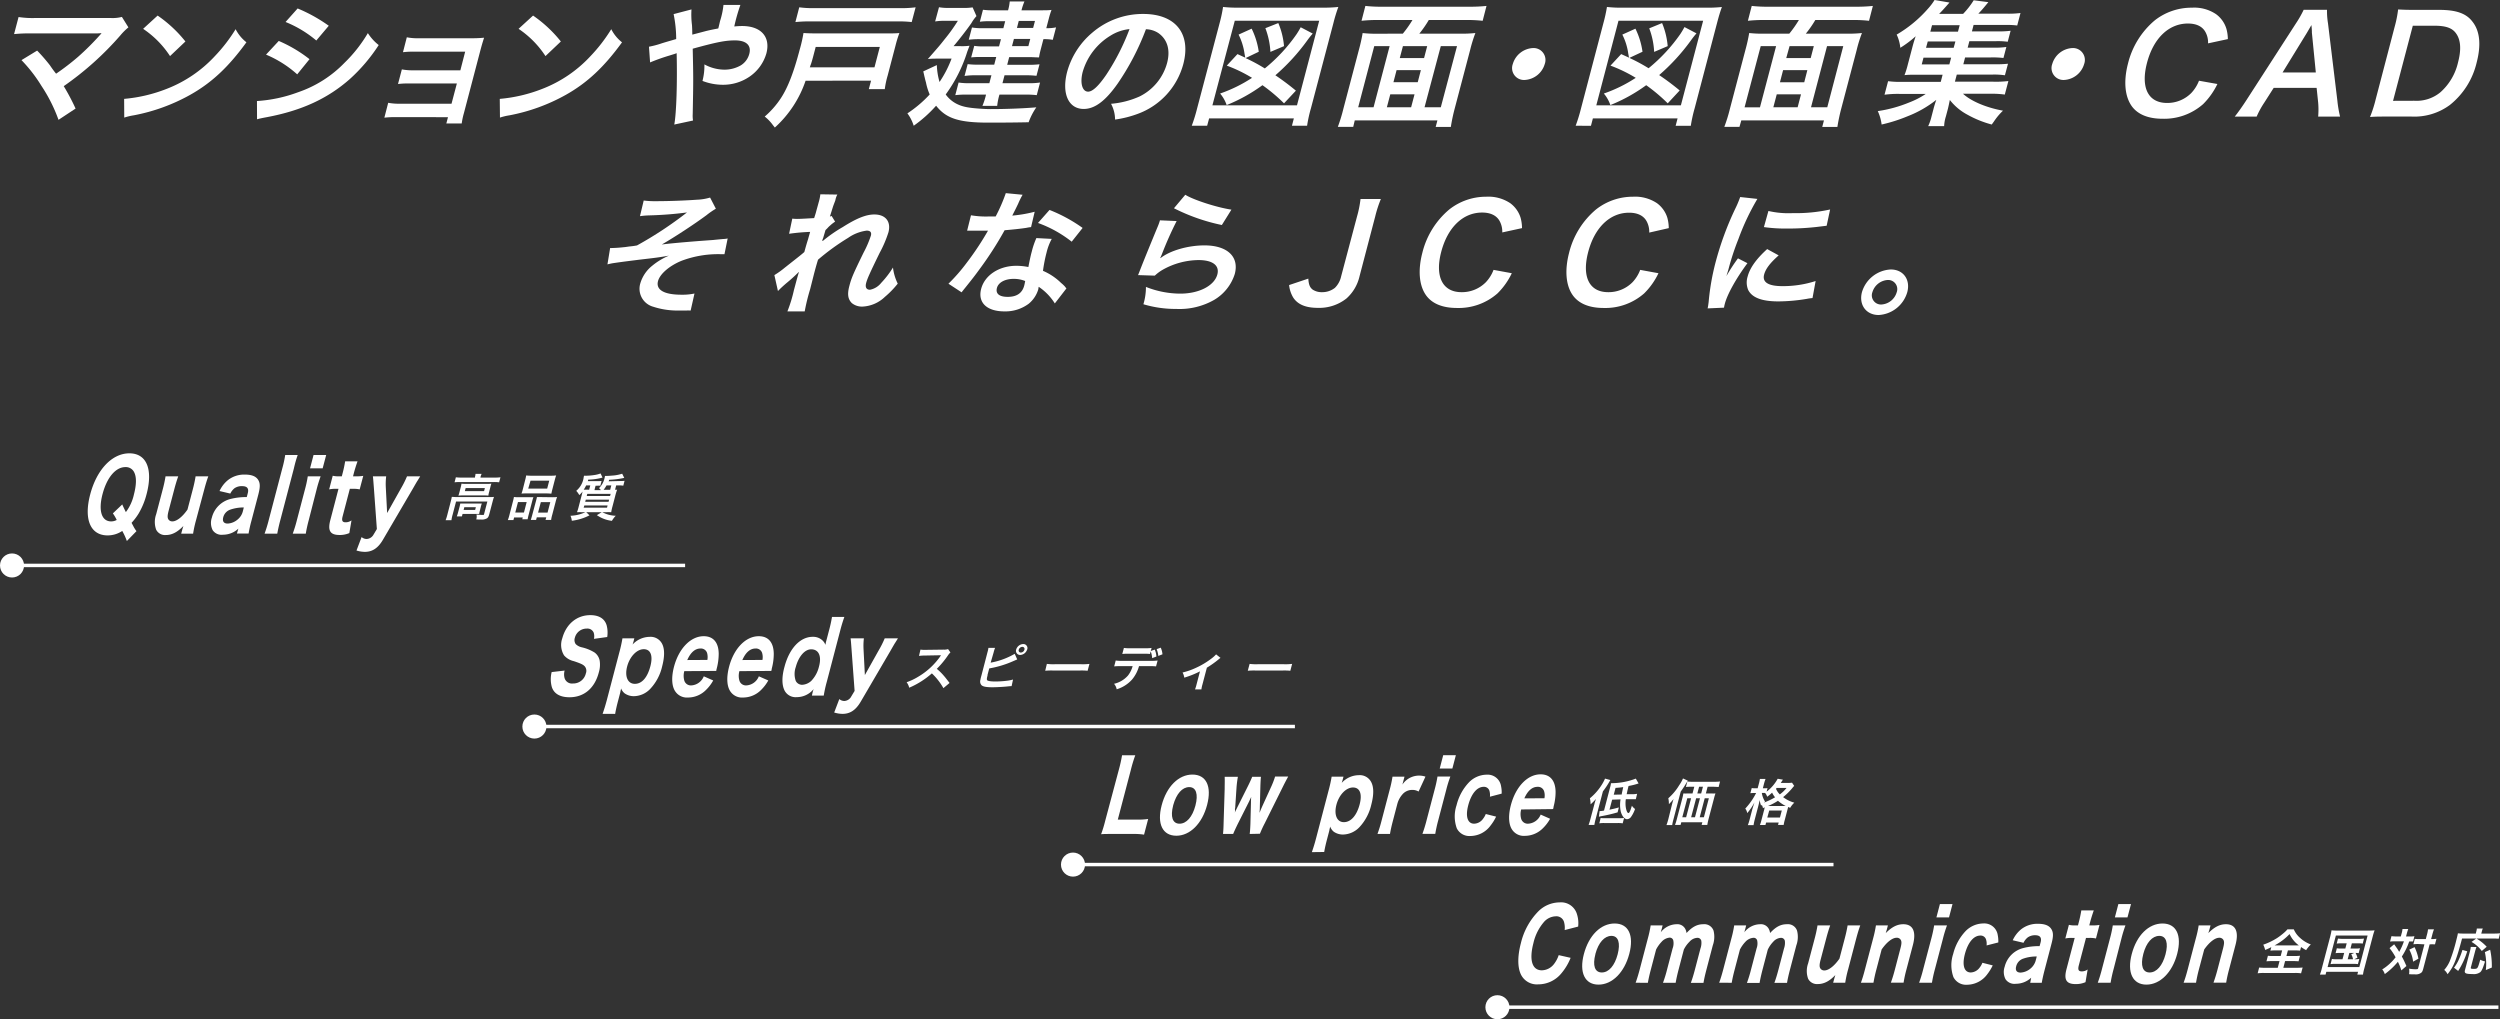 <svg xmlns="http://www.w3.org/2000/svg" viewBox="0 0 650.3 265.13"><rect x="0" y="0" width="650.3" height="265.13" fill="#333333" stroke="none"/><defs><style>.cls-1{fill:#fff;}.cls-2{fill:none;stroke:#fff;stroke-miterlimit:10;stroke-width:0.9px;}</style></defs><g id="レイヤー_2" data-name="レイヤー 2"><g id="_番目のトップ背景画面" data-name="１番目のトップ背景画面"><path class="cls-1" d="M167.44,52.16a22.66,22.66,0,0,0,3.38.17c3.14,0,7.68-.17,10.46-.38a13.78,13.78,0,0,0,3.43-.56l1.5,2.9A20.84,20.84,0,0,0,183.74,56c-3.12,2.3-7.88,5.44-11.59,7.6,1.81-.24,4.38-.48,8.7-.83,2.24-.18,3.87-.28,4.7-.35,1.29-.14,2.21-.21,2.54-.25a5.7,5.7,0,0,0,1.19-.14l-.83,4.09h-1a27,27,0,0,0-10.15,1.71c-3.16,1.29-5.64,3.42-6.14,5.3-.59,2.27,1.59,3.53,6.09,3.53a14.86,14.86,0,0,0,3.4-.31l-1,4.43a12.45,12.45,0,0,0-1.28,0c-.25,0-.8,0-1.79,0h-.45a20.36,20.36,0,0,1-6.24-1,4.85,4.85,0,0,1-3.32-6.11,9.16,9.16,0,0,1,3.08-4.54A17.37,17.37,0,0,1,174,66.5c-1.57.28-2.74.46-4.47.67s-2.95.34-4,.48c-1.45.18-3.39.42-5.82.77a16,16,0,0,0-1.7.35l.7-4.26a3.17,3.17,0,0,0,.55,0c.7,0,2.19-.11,3-.21.19,0,.65-.07,1.38-.18a20.39,20.39,0,0,0,2.06-.28,98.21,98.21,0,0,0,13-8.58,93.25,93.25,0,0,1-9.94.77,21,21,0,0,0-2.29.2Z"/><path class="cls-1" d="M214,62.7a36.25,36.25,0,0,1,5.21-3.63c3.64-2.31,6.09-3.28,8.22-3.28,2.93,0,4.4,1.85,3.67,4.64a30.25,30.25,0,0,1-2.28,5.34c-2.57,5.27-3.23,6.74-3.52,7.85s.06,1.75,1,1.75a4.92,4.92,0,0,0,2.91-1.78,24.17,24.17,0,0,0,3.07-4,12.83,12.83,0,0,0,1.24,4.19,23.74,23.74,0,0,1-3.35,3.45,9,9,0,0,1-5.83,2.52,4.14,4.14,0,0,1-2.76-.91c-1-1-1.22-2.27-.66-4.4s.92-3,3.73-8.76a27.18,27.18,0,0,0,1.89-4.4c.22-.84-.15-1.29-1.1-1.29a10.89,10.89,0,0,0-4.82,1.88,59.38,59.38,0,0,0-7.84,5.69c-.48,1.57-.74,2.55-1,3.53l-1.05,4.15A51.69,51.69,0,0,0,209.32,81h-4.5a36.28,36.28,0,0,0,1.7-5.55c1-3.73,1-3.73,1.3-4.67l-.08,0a40.5,40.5,0,0,1-3.25,2.93c-1,.87-1.64,1.47-2.13,2l-.93-4.15a22.31,22.31,0,0,0,2.79-2c4.13-3.25,4.13-3.25,5-4,.47-1.68.57-2.06,1-3.42.21-.8.26-.87.51-1.82a51.51,51.51,0,0,0-5.47.49l.83-3.94a10.35,10.35,0,0,0,1.41.07c.67,0,2.61-.11,4.28-.21l.42-1.33c.26-1,.57-2.06.78-2.86a11.56,11.56,0,0,0,.41-2l4.42.07a5,5,0,0,0-.48,1.29c0,.17-.2.63-.46,1.32s-.32,1-1,3.11c0,0,.19-.07.46-.14l.9,1.47a8.57,8.57,0,0,0-1.29,1,5.28,5.28,0,0,0-.65.63c-.19.21-.28.28-.56.56l-.61,2.06s-.09.21-.24.63Z"/><path class="cls-1" d="M266,50.66A20.67,20.67,0,0,0,264.84,53c-.39.84-.75,1.54-1.53,3.08a34.49,34.49,0,0,0,5.83-1l-.94,4a8.45,8.45,0,0,0-1.17.18c-1.31.21-3.5.45-5.71.63A91.18,91.18,0,0,1,254.82,70c-1.25,1.71-1.73,2.34-3.69,4.78-.68.84-.68.84-1,1.26l-3.42-2.24a45.89,45.89,0,0,0,4.85-5.58A75,75,0,0,0,257,60l-2.21,0c-.45,0-.66,0-1.38,0l-1.84,0,1-4a23.28,23.28,0,0,0,4.63.31c.42,0,1,0,1.79,0a43.71,43.71,0,0,0,2.64-6.07Zm8.38,28.27a14.32,14.32,0,0,0-4.2-4.33c-.05.31-.08.56-.11.7a7.69,7.69,0,0,1-2.47,3.7,10.16,10.16,0,0,1-6.31,2c-4.61,0-7-2.3-6.07-5.86s4.68-6,9.12-6a15.74,15.74,0,0,1,3.16.32c.31-1.61.6-3,.88-4a20.87,20.87,0,0,1,1.2-3.53l4,.21a14.38,14.38,0,0,0-1.34,3.52,39.08,39.08,0,0,0-.94,4.79A15.23,15.23,0,0,1,276,73.59a9.37,9.37,0,0,1,1,.94,4.61,4.61,0,0,0,.4.49Zm-10.71-6.39c-2.27,0-4,.94-4.36,2.41s.66,2.27,2.82,2.27c2.37,0,3.78-1,4.29-2.93.1-.35.25-1.19.25-1.19A7.73,7.73,0,0,0,263.69,72.54Zm15.1-9.67A30.89,30.89,0,0,0,270,58l3-3.39a39.93,39.93,0,0,1,8.61,4.68Z"/><path class="cls-1" d="M306.07,57.5a91.26,91.26,0,0,0-3.82,8.58c-.2.49-.2.49-.44,1l.05.07c2.53-2,7.22-3.32,11.44-3.32,5.93,0,9.07,2.93,7.9,7.4A12,12,0,0,1,315.84,78,18.15,18.15,0,0,1,306,80.36a29.19,29.19,0,0,1-8.58-1.22,15.36,15.36,0,0,0,.66-4.51A24.43,24.43,0,0,0,307,76.38c4.92,0,8.88-2.06,9.66-5,.61-2.33-1.22-3.73-4.92-3.73a19.37,19.37,0,0,0-9.35,2.55,10.69,10.69,0,0,0-2,1.5l-4.36-.14c.27-.63.31-.77.83-2.1.85-2.16,2.42-6,4.13-10.15a15.85,15.85,0,0,0,.74-2Zm2.25-6.84c2.06,1.32,8.2,3.31,12,3.87l-2.49,4a49.78,49.78,0,0,1-12.46-4.36Z"/><path class="cls-1" d="M359.19,51.77a31.44,31.44,0,0,0-1.46,4.5l-4.1,15.64a11,11,0,0,1-3.39,5.73,11.38,11.38,0,0,1-7.41,2.44c-3.14,0-5.19-.84-6.4-2.62a7.83,7.83,0,0,1-1.11-3.31l5-1.68c.1,1.61.41,2.3,1.13,2.86a4.23,4.23,0,0,0,2.45.67,5.28,5.28,0,0,0,3.33-1.12,6,6,0,0,0,1.63-3L353,56.27a28,28,0,0,0,.9-4.5Z"/><path class="cls-1" d="M393.25,71.07a18.61,18.61,0,0,1-3.71,5.24A15.29,15.29,0,0,1,379,80.11c-3.81,0-6.54-1.15-8.09-3.35-1.78-2.54-2.1-6.49-.93-11a21.37,21.37,0,0,1,7-11.27,15.46,15.46,0,0,1,9.6-3.32,10.22,10.22,0,0,1,6.26,1.68,7.41,7.41,0,0,1,2.7,3.8,10.59,10.59,0,0,1,.37,2.69l-5.14,1.12a5.73,5.73,0,0,0-.71-3c-.81-1.43-2.37-2.17-4.53-2.17-5,0-9,3.88-10.66,10.3S375.28,76,380.17,76a8.75,8.75,0,0,0,6.33-2.59,9.64,9.64,0,0,0,2-3.21Z"/><path class="cls-1" d="M431.4,71.07a18.61,18.61,0,0,1-3.71,5.24,15.29,15.29,0,0,1-10.52,3.8c-3.81,0-6.54-1.15-8.09-3.35-1.78-2.54-2.1-6.49-.93-11a21.37,21.37,0,0,1,7-11.27,15.46,15.46,0,0,1,9.6-3.32,10.22,10.22,0,0,1,6.26,1.68,7.41,7.41,0,0,1,2.7,3.8,10.59,10.59,0,0,1,.37,2.69L429,60.5a5.73,5.73,0,0,0-.71-3c-.81-1.43-2.37-2.17-4.53-2.17-5,0-9,3.88-10.66,10.3S413.43,76,418.32,76a8.75,8.75,0,0,0,6.33-2.59,9.64,9.64,0,0,0,2-3.21Z"/><path class="cls-1" d="M444.19,80.22c.13-.63.15-.84.26-1.64a62.23,62.23,0,0,1,1.83-10.44,79.46,79.46,0,0,1,5-13.65,28.2,28.2,0,0,0,1.38-3.24l4.47.49a62.05,62.05,0,0,0-4.93,10.43,66.54,66.54,0,0,0-2.55,7.72c-.2.77-.31,1-.57,1.92a46.5,46.5,0,0,1,3-4.61l2.46,1.26c-3,4.05-5.23,8.09-5.88,10.57a8.83,8.83,0,0,0-.21,1Zm18.48-13.79c-2.27,2-3.4,3.53-3.79,5-.52,2,1.12,3,4.75,3a27.6,27.6,0,0,0,8.65-1.33l-.81,4.43a14.2,14.2,0,0,0-1.49.21,45.33,45.33,0,0,1-7.4.66c-4.32,0-6.86-1-7.85-3a5.1,5.1,0,0,1-.15-3.42c.59-2.27,2.25-4.61,5.1-7.19ZM460,54.88a23.29,23.29,0,0,0,6.31.56,41.55,41.55,0,0,0,9.74-.95l-.9,4.23-2.56.31a65.24,65.24,0,0,1-7.58.42,40,40,0,0,1-6.18-.38Z"/><path class="cls-1" d="M496.12,76a8.22,8.22,0,0,1-7.45,5.94c-3.25,0-5.2-2.66-4.34-5.94a8.23,8.23,0,0,1,7.45-5.9C495.06,70.06,497,72.72,496.12,76Zm-9.07,0a2.38,2.38,0,0,0,2.33,3.21,4.43,4.43,0,0,0,4-3.21,2.37,2.37,0,0,0-2.34-3.17A4.44,4.44,0,0,0,487.05,76Z"/><path class="cls-1" d="M9.66,13.16A45.37,45.37,0,0,1,13,17a26.86,26.86,0,0,0,1.59,2.17,63.54,63.54,0,0,0,5.73-4.4A67.61,67.61,0,0,0,26,9.11l.29-.31a.7.7,0,0,1,.12-.18,15.3,15.3,0,0,1-1.63.07H8.18a40,40,0,0,0-4.52.18L4.83,4.43a24.07,24.07,0,0,0,4.47.25l19.41,0a9.69,9.69,0,0,0,3-.28L33.4,7.12a15.86,15.86,0,0,0-2.07,2.06A79.91,79.91,0,0,1,16.58,22.41a56.52,56.52,0,0,1,3.08,5.83l-4.44,2.93a40.51,40.51,0,0,0-4.42-8.8,38.8,38.8,0,0,0-5.21-6.73Z"/><path class="cls-1" d="M32.29,25.72a39.36,39.36,0,0,0,11-2.58,33.59,33.59,0,0,0,12.61-8.55,41.38,41.38,0,0,0,5.39-7A10.25,10.25,0,0,0,64.1,11c-4.64,6.39-9,10.51-14.65,13.68A48.55,48.55,0,0,1,34.78,30a15.08,15.08,0,0,0-2.46.59ZM41,4.05a33.41,33.41,0,0,1,7.23,6.74l-4,3.8a25,25,0,0,0-7-7.09Z"/><path class="cls-1" d="M66.84,26.28A37.19,37.19,0,0,0,77.52,24a30.49,30.49,0,0,0,12.1-7.67,36.55,36.55,0,0,0,6.07-7.72,12.34,12.34,0,0,0,2.82,3.11A44.27,44.27,0,0,1,91,20.56c-5.77,5.09-12.52,8.2-21.55,9.91-1.33.25-1.84.35-2.59.56Zm5.67-15.63a35.59,35.59,0,0,1,8,4.74l-3.2,3.95a28.75,28.75,0,0,0-8.11-5.13ZM77.42,2.2a40.6,40.6,0,0,1,8.1,4.5l-3.24,3.84a29.54,29.54,0,0,0-8-4.82Z"/><path class="cls-1" d="M103.16,30.47a23.65,23.65,0,0,0-3.18.14l1-3.87a15.19,15.19,0,0,0,3.07.24h13.4l1.39-5.27H106.71a23.75,23.75,0,0,0-3.18.14l1-3.8a15.1,15.1,0,0,0,3.08.24h12.14L121,13.44H108a22.67,22.67,0,0,0-3.18.14l1-3.88a14.46,14.46,0,0,0,3.07.25h13.75a32.81,32.81,0,0,0,3.28-.14c-.4,1.25-.66,2.13-1.06,3.66l-4.2,16a19.07,19.07,0,0,0-.56,2.65h-4l.43-1.64Z"/><path class="cls-1" d="M130,25.72a39.36,39.36,0,0,0,11-2.58,33.59,33.59,0,0,0,12.61-8.55,41.38,41.38,0,0,0,5.39-7,10.25,10.25,0,0,0,2.8,3.42c-4.64,6.39-9,10.51-14.65,13.68A48.55,48.55,0,0,1,132.51,30a14.82,14.82,0,0,0-2.46.59Zm8.66-21.67a33.64,33.64,0,0,1,7.23,6.74l-4,3.8a24.9,24.9,0,0,0-7-7.09Z"/><path class="cls-1" d="M183.7,8.06c1-.24,1.67-.38,3.14-.66.18-.7.18-.7.46-1.92a20.64,20.64,0,0,0,.89-4.19h4.4A45.49,45.49,0,0,0,191,6.88c.86-.07,1.36-.11,2.05-.11,4.92,0,7.43,2.83,6.3,7.12A11,11,0,0,1,194.88,20a12.19,12.19,0,0,1-7,2.05,14.77,14.77,0,0,1-5.15-1,15.67,15.67,0,0,0,.5-4.3,11,11,0,0,0,5.22,1.37A8.47,8.47,0,0,0,192.7,17a5,5,0,0,0,2.21-3c.58-2.2-.79-3.49-3.72-3.49-2.48,0-4.69.42-11,2.16.17,7.57.17,8.24,0,17a7.76,7.76,0,0,0,.08,1.68l-4.88,1.05c.56-2.8.81-11.07.62-18.57-.51.21-.58.21-1.91.63a48.86,48.86,0,0,0-5,1.78l-.29-4.09a23.21,23.21,0,0,0,3.41-.91c1.56-.48,1.86-.55,3.67-1.08a32.16,32.16,0,0,0-.67-6.49l4.65-1.22A21.23,21.23,0,0,0,180,6.53c.05.87.07,1.32.08,2.48Z"/><path class="cls-1" d="M209.55,21a28.91,28.91,0,0,1-8,12.18c-.23-.31-.42-.52-.52-.66a11,11,0,0,0-2.11-2.2,22.73,22.73,0,0,0,4.29-4.92c1.76-2.73,3.28-6.64,4.83-12.57A36.37,36.37,0,0,0,209,8.59c1.1.07,2,.1,3.64.1h18.07c1.47,0,2.24,0,3.24-.1a29.08,29.08,0,0,0-1,3.24l-2.05,7.82a22.65,22.65,0,0,0-.75,3.53H226l.58-2.2Zm27.6-15.26a30.09,30.09,0,0,0-4-.17H211a34.5,34.5,0,0,0-4.1.17l1-3.84a24.92,24.92,0,0,0,4,.21h22.16a26.71,26.71,0,0,0,4.11-.21Zm-9.68,11.77,1.39-5.31H212.18l-.67,2.55c-.14.52-.27,1-.42,1.47a6.77,6.77,0,0,1-.28.8,3.13,3.13,0,0,1-.16.49Z"/><path class="cls-1" d="M249.65,12a15,15,0,0,0,2.54-.1c-.24.63-.34.91-.58,1.53A37.9,37.9,0,0,1,246,24.57a7.9,7.9,0,0,0,3.07,2.55c1.39.66,2.86.94,5.87,1.15.89.07,2.1.11,2.63.11,4.25,0,8.63-.18,12-.46a16.81,16.81,0,0,0-2,3.88c-3.3.07-6.66.1-10.46.1-7.68,0-11-1.08-13.61-4.4a34,34,0,0,1-5.83,5.21,10.56,10.56,0,0,0-1.64-3.22,30.76,30.76,0,0,0,5.8-4.92,15.37,15.37,0,0,1-.92-2.89c0-.14-.2-.7-.39-1.58-.09-.31-.19-.87-.36-1.53l3.53-1.64a18,18,0,0,0,.7,4.4,28.89,28.89,0,0,0,3.13-6.08h-3.32c-1,0-2,0-2.85.11,3.09-3.53,3.09-3.53,4.35-5.13a44.49,44.49,0,0,0,3.46-4.82h-3.49a14.6,14.6,0,0,0-2.42.17l1-3.7a12.55,12.55,0,0,0,2.43.18h3.7A15,15,0,0,0,253,1.92L254,4.19A9.75,9.75,0,0,0,252.69,6c-1.13,1.64-3.49,4.68-4.65,6Zm11.82-6.49h-4.08a19.14,19.14,0,0,0-2.51.14l.81-3.11a18,18,0,0,0,2.65.14h3.88a12.09,12.09,0,0,0,.43-2.3h3.83a15.07,15.07,0,0,0-.77,2.3h5.13c1.08,0,1.89,0,2.68-.1a20.79,20.79,0,0,0-.69,2.2l-.67,2.55a11.11,11.11,0,0,0,2.54-.21l-.85,3.24a11.89,11.89,0,0,0-2.44-.17l-.69,2.65a19.34,19.34,0,0,0-.45,2.09c-.9,0-1.52-.07-2.42-.07h-5.34l-.52,2h5.41a24.29,24.29,0,0,0,3-.14l-.79,3a23.46,23.46,0,0,0-2.93-.14h-5.38l-.54,2.06h6.63a19.21,19.21,0,0,0,3.15-.17l-.86,3.28a23.6,23.6,0,0,0-3.07-.14h-6.63a16,16,0,0,0-.59,2.93h-3.84a18.84,18.84,0,0,0,.94-2.93h-5a22.27,22.27,0,0,0-3,.14l.86-3.28a17.4,17.4,0,0,0,3,.17h5l.54-2.06h-4.15a18.17,18.17,0,0,0-2.84.18l.81-3.08a20.37,20.37,0,0,0,2.75.14h4.16l.52-2h-4.26a22.07,22.07,0,0,0-2.26.11l.8-3a13.71,13.71,0,0,0,2.4.14h4.05l.5-1.88h-5.38a22,22,0,0,0-3,.14l.84-3.18a15.57,15.57,0,0,0,3.09.18H261ZM263.24,12h4.26l.49-1.88h-4.25Zm5.5-4.74.48-1.82H265l-.47,1.82Z"/><path class="cls-1" d="M290.7,21.78c-3.17,4.5-5.94,6.56-8.8,6.56-4,0-5.78-4.05-4.31-9.67A20.32,20.32,0,0,1,284.1,8.52a20.17,20.17,0,0,1,13.29-4.89c8.37,0,12.48,5.1,10.42,13a19,19,0,0,1-11.9,13,27.61,27.61,0,0,1-5.86,1.47A8.67,8.67,0,0,0,289,27a22.75,22.75,0,0,0,7.45-1.92,13.71,13.71,0,0,0,7.14-8.72c.88-3.36.09-6.08-2.26-7.75a6.11,6.11,0,0,0-3.25-1A65.42,65.42,0,0,1,290.7,21.78Zm-1.85-12.5a16.32,16.32,0,0,0-7.22,9.43c-.75,2.86-.12,5.13,1.41,5.13,1.15,0,2.73-1.47,4.77-4.47a59.07,59.07,0,0,0,6-11.8A11.41,11.41,0,0,0,288.85,9.28Z"/><path class="cls-1" d="M310,32.71a42,42,0,0,0,1.4-4.54L317.25,6a37.13,37.13,0,0,0,.89-4.19,33.06,33.06,0,0,0,4.08.18H344a34.78,34.78,0,0,0,4.13-.18A40.31,40.31,0,0,0,346.85,6L341,28.17a35.42,35.42,0,0,0-1,4.54h-3.94l.5-1.92H314.52L314,32.71Zm5.37-5.31h22l5.78-22H321.19ZM323.92,15l-.2-1.08A15.92,15.92,0,0,0,322.18,9l3.4-1.54a20,20,0,0,1,1.85,6L324,15.11a45.39,45.39,0,0,1,5,2.69,42.94,42.94,0,0,0,8.28-8.93c.47-.74.53-.81,1.06-1.78l3.13,1.64A22.28,22.28,0,0,0,340,10.58a52.92,52.92,0,0,1-8.25,9,66.22,66.22,0,0,1,5.34,4L334,26.88a44.2,44.2,0,0,0-5.61-4.72,42.66,42.66,0,0,1-9.31,5.17,9.44,9.44,0,0,0-1.7-3,37.54,37.54,0,0,0,8.3-4.08,37.46,37.46,0,0,0-6.57-3.18l2.78-3Zm6.54-1.5a20.3,20.3,0,0,0-1.31-6.17L332.51,6A19.42,19.42,0,0,1,334,12Z"/><path class="cls-1" d="M364.9,8.76a29,29,0,0,0,2.51-3.56h-8.9a39.07,39.07,0,0,0-4.35.21l1-3.87a36.13,36.13,0,0,0,4.2.21h23a40.38,40.38,0,0,0,4.31-.21l-1,3.87a36.19,36.19,0,0,0-4.21-.21h-9.8a28.55,28.55,0,0,1-2.47,3.56h10.43a34.48,34.48,0,0,0,4.16-.17,37.13,37.13,0,0,0-1.39,4.5l-4,15.18a45.45,45.45,0,0,0-1,4.75h-3.94l.45-1.71h-21.5L352,33H348a42.32,42.32,0,0,0,1.45-4.75l4-15.19a44.34,44.34,0,0,0,1-4.46,31.93,31.93,0,0,0,4.07.17ZM361.47,12h-4l-4.18,15.91h4Zm5.59,15.91.89-3.38h-6.31l-.89,3.38Zm2.54-9.67h-6.32l-.82,3.15h6.32Zm-5.49-3.14h6.32l.81-3.1h-6.31Zm6.44,12.81h4.23L379,12h-4.22Z"/><path class="cls-1" d="M401.82,16.65a5.75,5.75,0,0,1-5.24,4.15,3.09,3.09,0,0,1-3.07-4.15,5.76,5.76,0,0,1,5.25-4.15A3.09,3.09,0,0,1,401.82,16.65Z"/><path class="cls-1" d="M409.86,32.71a42,42,0,0,0,1.4-4.54L417.08,6A39.48,39.48,0,0,0,418,1.81,33,33,0,0,0,422,2h21.78a34.49,34.49,0,0,0,4.12-.18c-.5,1.4-.8,2.41-1.27,4.19l-5.82,22.17a37.28,37.28,0,0,0-1,4.54h-3.94l.5-1.92H414.34l-.5,1.92Zm5.37-5.31h22l5.79-22H421ZM423.74,15l-.2-1.08A15.65,15.65,0,0,0,422,9l3.41-1.54a20,20,0,0,1,1.84,6l-3.42,1.6a46.45,46.45,0,0,1,5,2.69,43.49,43.49,0,0,0,8.28-8.93c.47-.74.52-.81,1.06-1.78l3.12,1.64a22.28,22.28,0,0,0-1.46,1.85,52.51,52.51,0,0,1-8.25,9,66.22,66.22,0,0,1,5.34,4l-3.11,3.35a44.85,44.85,0,0,0-5.6-4.72,42.75,42.75,0,0,1-9.32,5.17,9.44,9.44,0,0,0-1.7-3,37.54,37.54,0,0,0,8.3-4.08,37.46,37.46,0,0,0-6.57-3.18l2.78-3Zm6.54-1.5A20,20,0,0,0,429,7.37L432.34,6a20,20,0,0,1,1.46,6Z"/><path class="cls-1" d="M465.43,8.76a30,30,0,0,0,2.5-3.56H459a38.75,38.75,0,0,0-4.34.21l1-3.87a36.13,36.13,0,0,0,4.2.21h23a40.38,40.38,0,0,0,4.31-.21l-1,3.87A36.19,36.19,0,0,0,482,5.2h-9.8a28.55,28.55,0,0,1-2.47,3.56h10.43a34.76,34.76,0,0,0,4.17-.17,35.42,35.42,0,0,0-1.39,4.5l-4,15.18a48.2,48.2,0,0,0-1,4.75H474l.45-1.71h-21.5L452.47,33h-3.94A40.32,40.32,0,0,0,450,28.24l4-15.19a44.34,44.34,0,0,0,1-4.46,32,32,0,0,0,4.07.17ZM462,12h-4L453.8,27.92h4Zm5.6,15.91.88-3.38h-6.31l-.89,3.38Zm2.53-9.67h-6.31L463,21.4h6.32Zm-5.49-3.14H471l.81-3.1h-6.31Zm6.44,12.81h4.23L479.47,12h-4.22Z"/><path class="cls-1" d="M510.7,16.72h8.2a29.93,29.93,0,0,0,3.42-.14l-.8,3a19.92,19.92,0,0,0-3.3-.18H509l-.49,1.85h9.91a27.53,27.53,0,0,0,4-.17l-.93,3.52a24.55,24.55,0,0,0-3.92-.21h-6.95c2.18,2,6.17,3.63,10.4,4.4a15.74,15.74,0,0,0-1.83,2.06c-.05.07-.28.38-.61.87-.11.14-.28.39-.49.67a26.93,26.93,0,0,1-6.31-2.55A14.32,14.32,0,0,1,507.19,26c-.2,1-.4,1.92-.5,2.3l-.53,2a9.52,9.52,0,0,0-.45,2.51h-4.15a12.59,12.59,0,0,0,.86-2.48l.54-2.06c.21-.8.42-1.46.71-2.3a28.51,28.51,0,0,1-7.44,4.26,40.63,40.63,0,0,1-6.78,2.16,12.15,12.15,0,0,0-1-3.49,34.3,34.3,0,0,0,8.13-2.23,21.38,21.38,0,0,0,4.35-2.24h-6.73a26.45,26.45,0,0,0-4,.21l.93-3.52a24.7,24.7,0,0,0,3.89.17h9.81l.48-1.85h-6.91c-1.36,0-2.13,0-3,.11a23.17,23.17,0,0,0,.87-2.8l1.14-4.32c.29-1.12.57-2.06.9-3a27.82,27.82,0,0,1-4,3A10.47,10.47,0,0,0,493.36,9a32.71,32.71,0,0,0,8.15-6.74A15.5,15.5,0,0,0,503.22,0l3.88.66c-1.89,2.13-1.89,2.13-2.69,2.94h6.24A20.55,20.55,0,0,0,513.4.07l3.81.49c-1.28,1.57-1.79,2.16-2.61,3h7.5a23.28,23.28,0,0,0,3.47-.18l-.85,3.25a20.29,20.29,0,0,0-2.86-.14h-8.49l-.43,1.67h6.7A21.67,21.67,0,0,0,523,8l-.75,2.86a19.61,19.61,0,0,0-3.28-.14h-6.7l-.44,1.68h6.7a21.45,21.45,0,0,0,3.36-.18l-.75,2.86a24.62,24.62,0,0,0-3.28-.14h-6.7ZM500.34,15l-.46,1.75h7.19l.46-1.75Zm8.3-4.22h-7.19L501,12.43h7.19Zm1.11-4.22h-7.19l-.44,1.67h7.19Z"/><path class="cls-1" d="M542.13,16.65a5.75,5.75,0,0,1-5.24,4.15,3.09,3.09,0,0,1-3.06-4.15,5.75,5.75,0,0,1,5.24-4.15A3.09,3.09,0,0,1,542.13,16.65Z"/><path class="cls-1" d="M576.79,21.85a18.92,18.92,0,0,1-3.72,5.24,15.29,15.29,0,0,1-10.52,3.8c-3.81,0-6.54-1.15-8.09-3.35-1.77-2.55-2.1-6.49-.93-11a21.29,21.29,0,0,1,7-11.27A15.48,15.48,0,0,1,570.17,2a10.15,10.15,0,0,1,6.26,1.68,7.33,7.33,0,0,1,2.7,3.8,10.36,10.36,0,0,1,.38,2.69l-5.15,1.11a5.6,5.6,0,0,0-.71-3c-.81-1.43-2.36-2.16-4.53-2.16-5,0-9,3.87-10.66,10.3s.35,10.36,5.24,10.36A8.74,8.74,0,0,0,570,24.19,9.74,9.74,0,0,0,572,21Z"/><path class="cls-1" d="M603,30.33a21.21,21.21,0,0,0,0-3.66l-.4-3.81H591.43L589,26.67a23.23,23.23,0,0,0-2,3.66H581.3c.77-.94,1.88-2.51,2.93-4.12l13-20.14a27.18,27.18,0,0,0,2-3.52h6.07a19.78,19.78,0,0,0,.26,3.52L608,26.21a30,30,0,0,0,.7,4.12ZM601.37,8.52c0-.39,0-.81-.12-2l-1.17,2-6.34,10.33h8.65Z"/><path class="cls-1" d="M622.89,7a30.52,30.52,0,0,0,.91-4.54c1.38.07,2.21.11,4.41.11h6.31c4.37,0,7,.91,8.62,3.07,1.92,2.41,2.29,6,1.1,10.58a19.93,19.93,0,0,1-7,11.1,15.51,15.51,0,0,1-9.94,3h-6.36c-2.12,0-3,0-4.45.11a32.33,32.33,0,0,0,1.48-4.61ZM628,26.21A9.72,9.72,0,0,0,634.8,24a14.79,14.79,0,0,0,4.58-7.75c.87-3.31.72-5.79-.45-7.47-1-1.5-2.7-2.09-5.73-2.09h-5.58l-5.14,19.54Z"/><path class="cls-1" d="M117.26,130.42a11.93,11.93,0,0,0,.26-1.17c.4,0,.77.05,1.33.05h8.37c.62,0,.94,0,1.28-.05-.14.4-.23.69-.35,1.16l-.87,3.3c-.17.64-.3.89-.6,1.11a2.66,2.66,0,0,1-1.63.31,7.45,7.45,0,0,1-.75,0h-.41a2.76,2.76,0,0,0,.06-1.29c.69.07,1.23.11,1.6.11s.32-.06.38-.27l.84-3.22h-8.14l-.9,3.44a9.37,9.37,0,0,0-.3,1.42h-1.52a11.14,11.14,0,0,0,.45-1.42Zm6.29-6.35a4.17,4.17,0,0,0,.14-.81h1.59a5.89,5.89,0,0,0-.29.8l0,.17h3.81a10.81,10.81,0,0,0,1.38-.08l-.35,1.31a8.32,8.32,0,0,0-1.32-.07h-8.92a9,9,0,0,0-1.35.07l.34-1.31a10.42,10.42,0,0,0,1.39.08h3.58Zm1.28,8.74a7.14,7.14,0,0,0-.19.87c-.24,0-.72,0-1.06,0h-3.26l-.17.65h-1.33a7.77,7.77,0,0,0,.32-1l.4-1.5a6.94,6.94,0,0,0,.18-.85c.29,0,.56,0,1,0h3.54c.49,0,.68,0,1.07,0a7.73,7.73,0,0,0-.25.82Zm-5-6c.11-.41.15-.64.21-1a10.1,10.1,0,0,0,1.24.06h5.37a9.64,9.64,0,0,0,1.17-.06c-.12.34-.18.54-.29,1l-.29,1.11a8.37,8.37,0,0,0-.21,1,9.7,9.7,0,0,0-1.21-.05h-5.35a11.33,11.33,0,0,0-1.23.05c.1-.27.18-.52.3-1Zm.77,5.83h3l.18-.71h-3Zm.32-4.89h5l.2-.79h-5Z"/><path class="cls-1" d="M133.4,130.52c.12-.46.22-.86.28-1.24a10.68,10.68,0,0,0,1.24.06h2.83c.37,0,.66,0,1,0a9.24,9.24,0,0,0-.34,1.12l-.9,3.45a10.25,10.25,0,0,0-.26,1.17h-1.39l.12-.47h-2.25l-.18.67H132.1a11.5,11.5,0,0,0,.43-1.39Zm.63,2.8h2.26l.71-2.73h-2.26Zm2.59-8.5a10.69,10.69,0,0,0,.25-1.15,10.21,10.21,0,0,0,1.44.07h4.87a10.47,10.47,0,0,0,1.49-.07c-.12.33-.22.65-.35,1.14l-.62,2.39c-.14.53-.21.86-.27,1.2-.39,0-.64-.05-1.33-.05H137c-.67,0-.95,0-1.35.05a12.14,12.14,0,0,0,.36-1.18Zm.78,2.28h4.93l.54-2.07H138Zm6.34,2.24a9.09,9.09,0,0,0,1.17-.06,11.87,11.87,0,0,0-.38,1.24l-.87,3.34a9.1,9.1,0,0,0-.3,1.38h-1.45l.18-.67h-2.46l-.18.67h-1.38c.12-.36.2-.62.34-1.15l1-3.73c.16-.59.21-.79.26-1.06.29,0,.55,0,.94,0Zm-3.78,4h2.47l.71-2.73h-2.46Z"/><path class="cls-1" d="M161.46,125.12a7.56,7.56,0,0,0,1-.05l-.33,1.27a4.75,4.75,0,0,0-1-.07h-.85l-.29,1.11a4.26,4.26,0,0,0,.54,0,15.85,15.85,0,0,0-.53,1.75l-.69,2.64a11.76,11.76,0,0,0-.32,1.47,12.31,12.31,0,0,0-1.37,0h-.93a7.81,7.81,0,0,0,3.48.92,6.78,6.78,0,0,0-1,1.32,8.43,8.43,0,0,1-3.91-1.48l1.25-.76H152.5l.84.81a13.54,13.54,0,0,1-4.6,1.41,4.07,4.07,0,0,0-.35-1.3,9.88,9.88,0,0,0,3.86-.92h-.75a13.59,13.59,0,0,0-1.41,0,14.33,14.33,0,0,0,.46-1.52l.68-2.6c.17-.62.21-.8.31-1.26a5.93,5.93,0,0,1-.86.92,4.76,4.76,0,0,0-.79-1.1,5.57,5.57,0,0,0,1.91-3.33c0-.12.09-.46.11-.6h.47a16.53,16.53,0,0,0,2.45-.22,7.06,7.06,0,0,0,1.39-.38l.51,1.08a14.92,14.92,0,0,1-3.71.53,3.33,3.33,0,0,1-.11.39h2.57a6.15,6.15,0,0,0,1-.05l-.32,1.25a6.23,6.23,0,0,0-.91,0h-.33l-.26,1c0,.06,0,.08,0,.15h1.64a2.74,2.74,0,0,0-.48-.53,5.26,5.26,0,0,0,1.46-2.71,2.46,2.46,0,0,0,.08-.46l.4,0c.42,0,1.64-.09,2.16-.15a10.93,10.93,0,0,0,1.92-.43l.54,1.09a22,22,0,0,1-3.92.49c-.06.19-.09.3-.13.4Zm-9.64,6.93h6.08l.14-.56H152Zm1.46-4.65,0-.13.26-1h-1.08a5.69,5.69,0,0,1-.63,1.1c.42,0,.64,0,1.11,0Zm-1.06,3.12h6.08l.14-.54h-6.07Zm.4-1.5h6.07l.15-.55h-6.08Zm5.14-2.75a6.16,6.16,0,0,1-.75,1.13h1.71l.29-1.13Z"/><path class="cls-1" d="M592,247.22a13.19,13.19,0,0,0-1.43.06l.24-.91a14.32,14.32,0,0,1-1.6.73,6.53,6.53,0,0,0-.49-1.37,17.16,17.16,0,0,0,3.57-1.71,16.07,16.07,0,0,0,1.78-1.35,8.12,8.12,0,0,0,.94-.93h1.65a6.27,6.27,0,0,0,1.7,2.28,8.31,8.31,0,0,0,2.73,1.65,9,9,0,0,0-1.22,1.48,11.41,11.41,0,0,1-1.32-.81l-.25.94a12,12,0,0,0-1.35-.06h-1.82l-.39,1.46h2.1a12.16,12.16,0,0,0,1.44-.07l-.38,1.45a12.41,12.41,0,0,0-1.41-.06h-2.09l-.46,1.74h3.36a14.8,14.8,0,0,0,1.66-.07l-.4,1.51a10.08,10.08,0,0,0-1.6-.09h-8.07a10.82,10.82,0,0,0-1.63.09l.39-1.51a13.29,13.29,0,0,0,1.64.07h3.2l.46-1.74H591a13.22,13.22,0,0,0-1.45.06l.38-1.45a9.11,9.11,0,0,0,1.42.07h1.9l.38-1.46Zm5.36-1.31h.61a7.77,7.77,0,0,1-2.41-2.94,14.84,14.84,0,0,1-3.89,2.94h5.69Z"/><path class="cls-1" d="M606.15,243.56c.14-.56.24-1,.33-1.56a12.14,12.14,0,0,0,1.51.06h8.15a14.23,14.23,0,0,0,1.54-.06c-.17.47-.31.9-.48,1.55l-2.18,8.3a11.43,11.43,0,0,0-.36,1.66h-1.47l.19-.73h-8.26l-.19.73h-1.48a11.29,11.29,0,0,0,.52-1.68Zm-.7,8h8.26l2.15-8.21h-8.25Zm3.56-6.18a7.58,7.58,0,0,0-1.19.07l.34-1.31a6.84,6.84,0,0,0,1.16.07h4.39a7.5,7.5,0,0,0,1.22-.07l-.34,1.31a7.19,7.19,0,0,0-1.18-.07h-1.65l-.35,1.35h1.33a5.48,5.48,0,0,0,1.13-.07l-.33,1.28a5,5,0,0,0-.81-.06,4.57,4.57,0,0,1,.48,1.25l-.8.39a6.58,6.58,0,0,0,1.29-.08l-.36,1.35a7.92,7.92,0,0,0-1.19-.07h-4.68a8.18,8.18,0,0,0-1.25.07l.36-1.35a5.57,5.57,0,0,0,1.2.08h1.55l.44-1.64h-1.12a6.74,6.74,0,0,0-1.12.06l.33-1.28a5.1,5.1,0,0,0,1.1.07h1.11l.35-1.35Zm1.67,4.14h1.39a4.08,4.08,0,0,0-.47-1.29l.78-.35h-1.27Z"/><path class="cls-1" d="M624.69,242.87a5.37,5.37,0,0,0,.24-1.21h1.5c-.13.35-.24.7-.38,1.21l-.19.73h.92a6.78,6.78,0,0,0,1.26-.08l-.36,1.38c-.31,0-.47,0-1,0a17.24,17.24,0,0,1-1.91,3.91c.54,1,.61,1.18,1.19,2.47l-1.32,1.14a14.16,14.16,0,0,0-.9-2.24,18.79,18.79,0,0,1-3.41,3.2,3.2,3.2,0,0,0-.67-1.21,13,13,0,0,0,3.48-3.16,15.14,15.14,0,0,0-1.57-2.38l1.2-1,.74,1.05c.08.1.23.35.57.92a15.7,15.7,0,0,0,1.23-2.74h-2.39a9,9,0,0,0-1.22.06l.37-1.41a9,9,0,0,0,1.26.08h1.17Zm4.33,2.69a8.62,8.62,0,0,0-1.25.07l.37-1.42a7.83,7.83,0,0,0,1.21.06H631l.26-1a9.31,9.31,0,0,0,.32-1.54h1.55a12.14,12.14,0,0,0-.48,1.54l-.27,1h.15a6.92,6.92,0,0,0,1.24-.08l-.38,1.45-.29,0a8.41,8.41,0,0,0-.89,0H632l-1.64,6.25c-.18.67-.27.89-.53,1.12a2.31,2.31,0,0,1-1.68.44c-.53,0-1,0-1.51-.05a3.94,3.94,0,0,0,0-1.43,13.4,13.4,0,0,0,1.52.15c.7,0,.79,0,.86-.31l1.62-6.17Zm-.94.81a12,12,0,0,1,1,3l-1.38.78a8.67,8.67,0,0,0-1-3.13Z"/><path class="cls-1" d="M640.43,244.13c-1.49,5.62-2.15,7.26-3.77,9.28a3.36,3.36,0,0,0-.87-1.11,8.5,8.5,0,0,0,1.43-2.25,41.71,41.71,0,0,0,1.71-5.47c.24-.93.34-1.37.42-1.81a10.17,10.17,0,0,0,1.33.07H644l.14-.57a3,3,0,0,0,.13-.74h1.57a3.21,3.21,0,0,0-.26.75l-.15.56h3.35a11.64,11.64,0,0,0,1.54-.08l-.37,1.43a12.65,12.65,0,0,0-1.5-.06h-4.28a11.6,11.6,0,0,1,2.67,2.14l-1.28,1.1a8.51,8.51,0,0,0-2.67-2.36l1.23-.88Zm-2.09,7.59a10.56,10.56,0,0,0,1.25-2.12,20.73,20.73,0,0,0,.94-2.5l1.25.35a21,21,0,0,1-2.36,5.11Zm5.84-5.38a10,10,0,0,0-.38,1.21l-1.07,4.06c-.09.35,0,.41.77.41,1,0,1-.06,1.66-2.38a4.62,4.62,0,0,0,1.25.45c-.56,1.77-.85,2.42-1.23,2.78a2.81,2.81,0,0,1-2,.5c-1.8,0-2.2-.19-2-1l1.28-4.86a5.58,5.58,0,0,0,.23-1.2Zm2.43,6a13.68,13.68,0,0,0-.25-4.68l1.38-.61a19.68,19.68,0,0,1,.43,4.63Z"/><path class="cls-1" d="M245.4,179a16.5,16.5,0,0,0-3-3.84,21.85,21.85,0,0,1-5.9,3.73,3.84,3.84,0,0,0-.67-1.43,15.27,15.27,0,0,0,3-1.42,18.37,18.37,0,0,0,5.72-5.26l.23-.34-4.3.08a11,11,0,0,0-1.43.1l.38-1.65a5.72,5.72,0,0,0,1.12.07h.3l4.57-.06a3.19,3.19,0,0,0,1.19-.14l.62.88a3.57,3.57,0,0,0-.6.69,23.65,23.65,0,0,1-2.95,3.57,14,14,0,0,1,1.9,1.88c.25.28.25.28,1.42,1.79Z"/><path class="cls-1" d="M257.69,172.37a19.16,19.16,0,0,0,6.26-2.3l.65,1.46-1,.43a26.27,26.27,0,0,1-6.28,1.91l-.44,1.67a.06.06,0,0,1,0,0l0,.17c-.2.76-.23,1.05-.09,1.23s.86.33,2.12.33a25.55,25.55,0,0,0,3.05-.2,9.89,9.89,0,0,0,1.55-.31l-.37,1.72c-.26,0-.35,0-1.31.1s-2.7.19-3.66.19c-1.62,0-2.47-.16-2.87-.55a1.42,1.42,0,0,1-.29-1.32,10,10,0,0,1,.28-1.19l1.56-6a7.81,7.81,0,0,0,.26-1.19h1.73a9.18,9.18,0,0,0-.38,1.2Zm9.49-3.42a2,2,0,0,1-1.8,1.42,1.07,1.07,0,0,1-1.05-1.42,2,2,0,0,1,1.8-1.42A1.06,1.06,0,0,1,267.18,169ZM265,169a.55.55,0,0,0,.54.74,1,1,0,0,0,.93-.74.55.55,0,0,0-.54-.74A1,1,0,0,0,265,169Z"/><path class="cls-1" d="M272.31,172.69a13.13,13.13,0,0,0,2.07.09h6.89a14.26,14.26,0,0,0,2.12-.09l-.48,1.79a14.79,14.79,0,0,0-2.09-.06H274a15.62,15.62,0,0,0-2.12.06Z"/><path class="cls-1" d="M296.28,173.28a9.15,9.15,0,0,1-1.81,3.48,8.77,8.77,0,0,1-4,2.54,2.9,2.9,0,0,0-.69-1.43,6.84,6.84,0,0,0,3.63-2.15,7,7,0,0,0,1.21-2.44h-3.14a13.83,13.83,0,0,0-1.66.06l.4-1.53a9.48,9.48,0,0,0,1.65.09h7.56a10.4,10.4,0,0,0,1.69-.09l-.41,1.53a12.79,12.79,0,0,0-1.62-.06Zm4.09-4.31a5,5,0,0,1,.43,1.81l-1.1.42a5.52,5.52,0,0,0-.39-1.77l-.18.68a12.22,12.22,0,0,0-1.62-.06h-3.92a13.24,13.24,0,0,0-1.66.06l.42-1.57a9.26,9.26,0,0,0,1.64.08h3.87a10.21,10.21,0,0,0,1.69-.08l-.21.8Zm.93,1.65a6.34,6.34,0,0,0-.43-1.77l1.06-.38a5,5,0,0,1,.45,1.73Z"/><path class="cls-1" d="M317.48,171.13a4.54,4.54,0,0,0-.55.43,25.53,25.53,0,0,1-3,2.12l-1.16,4.4a8.13,8.13,0,0,0-.26,1.24l-1.66,0a9.1,9.1,0,0,0,.38-1.22l.91-3.47a23.37,23.37,0,0,1-4.09,1.64,3.92,3.92,0,0,0-.44-1.34,17.55,17.55,0,0,0,3.36-1.16,20.89,20.89,0,0,0,4.36-2.63,7.53,7.53,0,0,0,1-.93Z"/><path class="cls-1" d="M325.05,172.69a13,13,0,0,0,2.07.09H334a14.18,14.18,0,0,0,2.11-.09l-.47,1.79a14.79,14.79,0,0,0-2.09-.06H326.7a15.9,15.9,0,0,0-2.13.06Z"/><path class="cls-1" d="M414.72,209.23a12,12,0,0,1,.43-1.41,15.61,15.61,0,0,1-1.41,1.41,6.65,6.65,0,0,0-.18-1.58,14.26,14.26,0,0,0,2.94-3.28,11.57,11.57,0,0,0,1-1.84l1.38.37a21.3,21.3,0,0,1-1.93,2.95l-1.9,7.24c-.16.58-.24,1-.33,1.5h-1.5a12.83,12.83,0,0,0,.47-1.51Zm4.63-1.22-.69,2.61c1.19-.26,1.36-.29,2.44-.59l-.33,1.28a38.86,38.86,0,0,1-4.28,1l-.58.13.18-1.46a5.66,5.66,0,0,0,1.15-.14l1.56-5.95a7.09,7.09,0,0,0,.25-1.17h.31a17.74,17.74,0,0,0,6.15-1.19l.72,1.26a18,18,0,0,1-2.61.66c-.23.91-.23.92-.49,2.14l1.45,0a6.46,6.46,0,0,0,1.27-.11l-.34,1.41c-.36,0-.5,0-.9,0h-.37l-1.33,0a7.14,7.14,0,0,0,0,2.17c.15.87.41,1.43.67,1.43a.36.36,0,0,0,.26-.2,4.2,4.2,0,0,0,.42-1l.23-.7a3.28,3.28,0,0,0,.82.84,8,8,0,0,1-1,2,1.37,1.37,0,0,1-1.09.66c-.66,0-1.32-.84-1.63-2a8.31,8.31,0,0,1-.05-3.15Zm-3,4.77a6.2,6.2,0,0,0,1,.05h3.77a10.93,10.93,0,0,0,1.34-.06l-.37,1.4a7.24,7.24,0,0,0-1.3-.08h-3.47a6.93,6.93,0,0,0-1.3.08Zm5.48-6.11c.06-.37.15-.78.4-1.93-.81.12-1.1.14-2,.21l-.46,1.77Z"/><path class="cls-1" d="M434.92,209.25c.14-.53.2-.76.41-1.41a10.8,10.8,0,0,1-1.22,1.33,6.73,6.73,0,0,0-.15-1.53,14.12,14.12,0,0,0,2.82-3.37,9.61,9.61,0,0,0,1-1.78l1.25.57-.44.71a23.79,23.79,0,0,1-1.4,2.13l-1.89,7.22a11.26,11.26,0,0,0-.33,1.5h-1.49a15.19,15.19,0,0,0,.48-1.52Zm10.13-2.86a9.76,9.76,0,0,0,1.18,0,12.57,12.57,0,0,0-.37,1.22l-1.41,5.36c-.17.65-.26,1.09-.35,1.62h-1.47l.19-.71h-5.48l-.19.71H435.7a12.39,12.39,0,0,0,.45-1.42l1.46-5.54a10.25,10.25,0,0,0,.26-1.24,9.48,9.48,0,0,0,1.17,0h1.22l.46-1.74h-.64c-.63,0-1.12,0-1.54.06l.38-1.43a10.76,10.76,0,0,0,1.5.08h5.4a12.59,12.59,0,0,0,1.6-.08l-.37,1.43c-.37,0-.88-.06-1.51-.06h-1.35l-.46,1.74Zm-6.15,1.25-1.3,4.94h1l1.29-4.94Zm1,4.94h1l1.3-4.94h-1Zm3.07-7.93h-1l-.46,1.74h1Zm-.84,7.93h1.09l1.29-4.94h-1.08Z"/><path class="cls-1" d="M458.57,210.2a2.5,2.5,0,0,0-.3-.84c-.06.09-.09.11-.17.22a8,8,0,0,1-.38-1.47c-.12.61-.22,1.06-.39,1.7l-.85,3.23a13,13,0,0,0-.34,1.59h-1.49a12.74,12.74,0,0,0,.5-1.59l.69-2.64.53-1.68a14.41,14.41,0,0,1-1.88,2.79,2.63,2.63,0,0,0-.51-1.18,17.29,17.29,0,0,0,2.82-4.05h-.5a6.86,6.86,0,0,0-1,.05l.36-1.34a6.26,6.26,0,0,0,.95.06h.59l.29-1.09a9.58,9.58,0,0,0,.29-1.34h1.47a11.61,11.61,0,0,0-.42,1.34l-.28,1.09H459a4.18,4.18,0,0,0,.77-.05l-.25.94a10.49,10.49,0,0,0,2.89-3.37l1.37.24c-.1.13-.15.21-.36.52-.05.09-.11.17-.21.32H465a6.24,6.24,0,0,0,1.14-.06l.57.84a4.91,4.91,0,0,0-.5.57,17,17,0,0,1-2.39,2.35,8.75,8.75,0,0,0,2.92,1.44,5.73,5.73,0,0,0-1.08,1.35l-.51-.23c-.05.16-.08.25-.15.54l-.75,2.85a8.87,8.87,0,0,0-.28,1.29h-1.47l.17-.64h-3.27l-.17.65h-1.44a9.1,9.1,0,0,0,.4-1.28l.75-2.85c0-.18.07-.26.12-.46Zm-.28-3.92a5.63,5.63,0,0,0,.84,2.24,3,3,0,0,0-.31.25,16.71,16.71,0,0,0,2.91-1.38,5.49,5.49,0,0,1-.77-1.21,11.9,11.9,0,0,1-1.28,1.07,2.67,2.67,0,0,0-.56-1h-.83Zm1.42,6.37H463l.48-1.81h-3.27Zm4.49-3h.28a10.5,10.5,0,0,1-2-1.35,15.37,15.37,0,0,1-2.56,1.35Zm-2.05-4.69c-.07.09-.09.12-.18.22a4.56,4.56,0,0,0,1,1.46,8.7,8.7,0,0,0,1.74-1.68Z"/><path class="cls-1" d="M33,140.73a16.65,16.65,0,0,0-1.2-2.62A6.82,6.82,0,0,1,28,139.27c-4.47,0-6.25-4.15-4.54-10.65s5.71-10.7,10.19-10.7,6.18,4.13,4.49,10.57A19.28,19.28,0,0,1,36,133.68,15.36,15.36,0,0,1,34.22,136l.43.8a8.11,8.11,0,0,0,.85,1.36Zm-1.2-9.52c.09.23.4.91.94,2a11.8,11.8,0,0,0,2.1-4.61c.66-2.52.69-4.46.09-5.69a2.4,2.4,0,0,0-2.31-1.41c-2.53,0-4.8,2.69-5.94,7s-.27,7.13,2.24,7.13a3,3,0,0,0,1.44-.38,11.47,11.47,0,0,0-1-1.71Z"/><path class="cls-1" d="M54.18,123.91c-.41,1.13-.69,2.07-1.08,3.53L51,135.29a29.45,29.45,0,0,0-.77,3.53H47.13l.27-1c.05-.2.16-.53.3-1-1.58,1.64-3,2.35-4.56,2.35a2.57,2.57,0,0,1-2.52-1.39,5.92,5.92,0,0,1,0-4l1.67-6.34a34.16,34.16,0,0,0,.77-3.53h3.3c-.42,1.19-.7,2.12-1.07,3.53l-1.42,5.39c-.35,1.33-.35,1.91,0,2.36a1.17,1.17,0,0,0,1,.43c1.09,0,2.62-1.21,3.9-3.07l1.34-5.11a36,36,0,0,0,.77-3.53Z"/><path class="cls-1" d="M62,137.51a5.84,5.84,0,0,1-4,1.58,2.78,2.78,0,0,1-2.68-1.18,4.21,4.21,0,0,1-.21-3.27,6.67,6.67,0,0,1,4.9-4.86,16.54,16.54,0,0,1,4.18-.48l.26-1c.33-1.23-.15-1.84-1.44-1.84A3.29,3.29,0,0,0,61,127a4,4,0,0,0-1.09,1.39l-2.81-.66a8,8,0,0,1,2.16-2.82,6.82,6.82,0,0,1,4.46-1.46c1.85,0,3,.51,3.54,1.56.43.81.41,1.79-.06,3.61l-1.79,6.82a33.83,33.83,0,0,0-.75,3.35H61.63ZM63.42,132a10.52,10.52,0,0,0-3.5.56,2.83,2.83,0,0,0-1.85,2c-.27,1.05.14,1.63,1.16,1.63a4.33,4.33,0,0,0,2.61-1.08A4,4,0,0,0,63.17,133Z"/><path class="cls-1" d="M77.44,118.35c-.35,1-.63,1.91-1,3.52l-3.52,13.42c-.38,1.44-.58,2.34-.8,3.53h-3.3a36.61,36.61,0,0,0,1.08-3.53l3.52-13.42a29.37,29.37,0,0,0,.77-3.52Z"/><path class="cls-1" d="M83.4,123.91a35.4,35.4,0,0,0-1.08,3.55l-2,7.81a35,35,0,0,0-.78,3.55H76.15c.44-1.26.69-2,1.08-3.53l2.06-7.85a31.7,31.7,0,0,0,.77-3.53Zm1.45-5.56-.92,3.47H80.65l.91-3.47Z"/><path class="cls-1" d="M93,120c-.35,1-.7,2.06-1,3.25l-.17.65h.74a10.55,10.55,0,0,0,1.92-.12l-.93,3.52a7.4,7.4,0,0,0-1.75-.15H91l-1.86,7.1c-.32,1.18-.11,1.61.78,1.61a2.56,2.56,0,0,0,1.51-.5l-.56,3.3a6.18,6.18,0,0,1-2.55.5c-2.44,0-3.13-1.11-2.39-3.9l2.12-8.11h-.73a7.69,7.69,0,0,0-1.7.15l.93-3.55a6.05,6.05,0,0,0,1.66.15h.7l.17-.65a31.81,31.81,0,0,0,.7-3.25Z"/><path class="cls-1" d="M97.27,127.13c-.18-2.36-.2-2.61-.27-3.22h3.45a17,17,0,0,0-.09,2.92l.34,6.62,3.59-6.39a26.58,26.58,0,0,0,1.58-3.15h3.43l-.68,1.11c-.23.35-.23.35-1.24,2.11l-7.8,13.32c-1.25,2.12-2.72,3.1-4.68,3.1a7.64,7.64,0,0,1-2.17-.35l1.33-3.5a2,2,0,0,0,1.3.5A2.17,2.17,0,0,0,97.2,139l.83-1.39Z"/><path class="cls-1" d="M407,241.93a5.37,5.37,0,0,0-.12-1.91,2.06,2.06,0,0,0-2.21-1.67,4.25,4.25,0,0,0-3,1.41,12.7,12.7,0,0,0-2.8,5.57c-1.15,4.4-.33,7.07,2.2,7.07a4.12,4.12,0,0,0,3.21-1.71,7.76,7.76,0,0,0,1.17-2.24l3.1.7a14.55,14.55,0,0,1-2.51,4.16,7.78,7.78,0,0,1-5.91,2.74,4.61,4.61,0,0,1-4.52-2.59c-.89-1.89-.88-4.78,0-8.11a17.59,17.59,0,0,1,4.51-8.26,7.93,7.93,0,0,1,5.56-2.36,4.3,4.3,0,0,1,4.55,3.17,7.73,7.73,0,0,1,.28,3.12Z"/><path class="cls-1" d="M412,248.17c1.28-4.86,4.39-7.95,8-7.95s5.08,3.07,3.81,7.9-4.44,8-8,8S410.73,253,412,248.17Zm3,0c-.78,3-.16,4.79,1.66,4.79s3.35-1.77,4.12-4.71.2-4.81-1.61-4.81S415.8,245.18,415,248.12Z"/><path class="cls-1" d="M425.46,255.63c.4-1.11.69-2.07,1.08-3.53l2.06-7.85a30.11,30.11,0,0,0,.77-3.53h3.11l-.25,1a2.5,2.5,0,0,0-.13.45,2.48,2.48,0,0,1-.11.35,5.3,5.3,0,0,1,4.12-2.11,2.32,2.32,0,0,1,2.2,1.11,3.09,3.09,0,0,1,.39,1.18c1.48-1.61,2.77-2.29,4.37-2.29a2.53,2.53,0,0,1,2.66,1.68,6.62,6.62,0,0,1-.2,3.83l-1.63,6.22c-.39,1.49-.6,2.42-.79,3.53h-3.29c.41-1.14.66-1.94,1.08-3.53l1.43-5.44a4.26,4.26,0,0,0,.21-2,1,1,0,0,0-1.05-.75,2.86,2.86,0,0,0-2,1A7.69,7.69,0,0,0,438,247l-1.34,5.11c-.38,1.46-.58,2.37-.79,3.53h-3.29a34.26,34.26,0,0,0,1.08-3.53l1.43-5.44a3.7,3.7,0,0,0,.16-2.06.94.94,0,0,0-1-.71,3.19,3.19,0,0,0-2.06,1.11,8.66,8.66,0,0,0-1.41,2l-1.34,5.11c-.39,1.46-.58,2.34-.8,3.53Z"/><path class="cls-1" d="M447.19,255.63c.4-1.11.69-2.07,1.08-3.53l2.06-7.85a30.11,30.11,0,0,0,.77-3.53h3.11l-.25,1a2.5,2.5,0,0,0-.13.45,2.48,2.48,0,0,1-.11.35,5.3,5.3,0,0,1,4.12-2.11,2.32,2.32,0,0,1,2.2,1.11,3.09,3.09,0,0,1,.39,1.18c1.48-1.61,2.77-2.29,4.37-2.29a2.51,2.51,0,0,1,2.65,1.68,6.51,6.51,0,0,1-.19,3.83l-1.63,6.22c-.39,1.49-.6,2.42-.79,3.53h-3.29c.41-1.14.66-1.94,1.08-3.53l1.43-5.44a4.26,4.26,0,0,0,.21-2,1,1,0,0,0-1-.75,2.86,2.86,0,0,0-2,1,7.48,7.48,0,0,0-1.44,2.09l-1.34,5.11c-.38,1.46-.58,2.37-.79,3.53h-3.29a34.26,34.26,0,0,0,1.08-3.53l1.43-5.44a3.7,3.7,0,0,0,.16-2.06.94.94,0,0,0-1-.71A3.19,3.19,0,0,0,454,245a8.66,8.66,0,0,0-1.41,2l-1.34,5.11c-.39,1.46-.58,2.34-.8,3.53Z"/><path class="cls-1" d="M483.89,240.72c-.41,1.13-.69,2.06-1.08,3.53l-2.06,7.85a29.45,29.45,0,0,0-.77,3.53h-3.14l.27-1c.05-.2.16-.53.3-1-1.58,1.64-3,2.34-4.56,2.34a2.57,2.57,0,0,1-2.52-1.38,5.92,5.92,0,0,1,0-4l1.67-6.34a34.16,34.16,0,0,0,.77-3.53h3.3c-.42,1.18-.7,2.12-1.07,3.53l-1.42,5.38c-.35,1.34-.35,1.92,0,2.37a1.18,1.18,0,0,0,1,.43c1.09,0,2.62-1.21,3.9-3.07l1.34-5.11c.36-1.36.57-2.3.78-3.53Z"/><path class="cls-1" d="M484.06,255.63c.41-1.14.69-2.07,1.07-3.53l2.07-7.85a32.06,32.06,0,0,0,.77-3.53h3.11l-.26,1c-.05.2-.16.53-.3,1,1.59-1.61,3-2.31,4.57-2.31,2.51,0,3.4,1.91,2.51,5.34l-1.67,6.34a31.23,31.23,0,0,0-.77,3.53h-3.31c.43-1.19.71-2.12,1.08-3.53l1.41-5.39c.35-1.31.35-1.89,0-2.34a1.17,1.17,0,0,0-1-.43c-1.11,0-2.58,1.16-3.89,3.05l-1.34,5.11a36.12,36.12,0,0,0-.78,3.53Z"/><path class="cls-1" d="M506.45,240.72a32.93,32.93,0,0,0-1.08,3.55l-2.05,7.81a32.47,32.47,0,0,0-.78,3.55H499.2c.44-1.26.68-2,1.07-3.53l2.07-7.85a34.16,34.16,0,0,0,.77-3.53Zm1.44-5.56-.91,3.47H503.7l.91-3.47Z"/><path class="cls-1" d="M516.75,245.93a3.7,3.7,0,0,0-.12-1.48,1.46,1.46,0,0,0-1.51-1.09c-1.72,0-3.21,1.79-4,4.76s-.2,4.84,1.52,4.84a3,3,0,0,0,2.32-1.29,4.77,4.77,0,0,0,.7-1.23l2.69.68a12.65,12.65,0,0,1-1.41,2.29,6.58,6.58,0,0,1-5.25,2.74,3.67,3.67,0,0,1-3.57-2,9.19,9.19,0,0,1-.06-6,13.28,13.28,0,0,1,3.22-5.94,6.54,6.54,0,0,1,4.6-2,3.54,3.54,0,0,1,3.77,3,8.19,8.19,0,0,1,.15,1.94Z"/><path class="cls-1" d="M528.35,254.32a5.83,5.83,0,0,1-4,1.58,2.79,2.79,0,0,1-2.67-1.18,4.16,4.16,0,0,1-.22-3.27,6.65,6.65,0,0,1,4.9-4.86,16.08,16.08,0,0,1,4.18-.48l.27-1c.32-1.23-.16-1.84-1.45-1.84a3.29,3.29,0,0,0-1.92.58,3.9,3.9,0,0,0-1.08,1.39l-2.81-.66a8,8,0,0,1,2.15-2.82,6.82,6.82,0,0,1,4.46-1.46c1.85,0,3,.51,3.54,1.56.43.81.42,1.79-.06,3.6l-1.79,6.83c-.38,1.46-.54,2.21-.75,3.35h-3Zm1.45-5.52a10.28,10.28,0,0,0-3.51.56,2.79,2.79,0,0,0-1.84,2c-.28,1.05.13,1.63,1.15,1.63a4.37,4.37,0,0,0,2.61-1.08,4.1,4.1,0,0,0,1.34-2.14Z"/><path class="cls-1" d="M544.63,236.82c-.35,1-.69,2.06-1,3.25l-.17.65h.74a10.44,10.44,0,0,0,1.92-.13l-.92,3.53a7,7,0,0,0-1.76-.15h-.83l-1.86,7.1c-.31,1.18-.1,1.61.78,1.61a2.63,2.63,0,0,0,1.51-.5l-.56,3.3a6.18,6.18,0,0,1-2.55.5c-2.43,0-3.13-1.11-2.39-3.9l2.13-8.11h-.74a7.13,7.13,0,0,0-1.7.15l.93-3.55a6.57,6.57,0,0,0,1.66.15h.7l.17-.65a31.81,31.81,0,0,0,.7-3.25Z"/><path class="cls-1" d="M552.87,240.72a35.4,35.4,0,0,0-1.08,3.55l-2,7.81a35,35,0,0,0-.78,3.55h-3.34a36.4,36.4,0,0,0,1.08-3.53l2.06-7.85a31.7,31.7,0,0,0,.77-3.53Zm1.45-5.56-.92,3.47h-3.28l.91-3.47Z"/><path class="cls-1" d="M554.51,248.17c1.27-4.86,4.39-7.95,8-7.95s5.08,3.07,3.82,7.9-4.45,8-8,8S553.23,253,554.51,248.17Zm3,0c-.78,3-.16,4.79,1.65,4.79s3.35-1.77,4.13-4.71.2-4.81-1.61-4.81S558.29,245.18,557.52,248.12Z"/><path class="cls-1" d="M568,255.63c.41-1.14.7-2.07,1.08-3.53l2.06-7.85a30.31,30.31,0,0,0,.78-3.53H575l-.26,1c-.06.2-.16.53-.31,1,1.6-1.61,3-2.31,4.58-2.31,2.51,0,3.4,1.91,2.5,5.34l-1.66,6.34a31.6,31.6,0,0,0-.78,3.53h-3.3c.42-1.19.71-2.12,1.08-3.53l1.41-5.39c.34-1.31.35-1.89,0-2.34a1.18,1.18,0,0,0-1-.43c-1.11,0-2.59,1.16-3.9,3.05L572,252.1a36,36,0,0,0-.77,3.53Z"/><path class="cls-1" d="M146.87,174.43a3.67,3.67,0,0,0,0,2,2,2,0,0,0,2.16,1.36,3.36,3.36,0,0,0,3.36-2.62,1.82,1.82,0,0,0-.26-1.81c-.45-.5-1-.75-2.86-1.38a4.69,4.69,0,0,1-2.55-1.51,5.18,5.18,0,0,1-.45-4.46c1-3.7,3.79-6,7.28-6,2.25,0,3.71.9,4.24,2.61a7.43,7.43,0,0,1,.16,3.08l-3.45.48a3.18,3.18,0,0,0-.07-1.62,1.76,1.76,0,0,0-1.81-1.05,3.15,3.15,0,0,0-3.09,2.39,1.87,1.87,0,0,0,.22,1.64,3.25,3.25,0,0,0,1.55.83,10.91,10.91,0,0,1,3.36,1.36,3.41,3.41,0,0,1,1.34,2.19,6.92,6.92,0,0,1-.24,3c-1.07,4.11-3.84,6.45-7.62,6.45-2.43,0-4-.91-4.58-2.6a7.61,7.61,0,0,1-.06-3.95Z"/><path class="cls-1" d="M156.75,185.69c.39-1.13.72-2.17,1.11-3.63l3.24-12.36a36.11,36.11,0,0,0,.81-3.65H165l-.22.86c-.06.22-.15.5-.24.75a6.13,6.13,0,0,1,4.42-2,3.35,3.35,0,0,1,3.29,1.86c.65,1.31.65,3.25,0,5.77a12.59,12.59,0,0,1-3.12,5.91,6,6,0,0,1-4.23,1.89,4.13,4.13,0,0,1-2.41-.73,3,3,0,0,1-.93-1.28,6.08,6.08,0,0,1-.15.65,5.4,5.4,0,0,1-.14.68l-.43,1.64c-.44,1.66-.64,2.57-.83,3.65Zm12.43-12.41c.72-2.75.06-4.41-1.73-4.41s-3.63,1.91-4.31,4.48.11,4.53,2,4.53S168.43,176.15,169.18,173.28Z"/><path class="cls-1" d="M178,174.58a4.6,4.6,0,0,0,0,2.45,1.78,1.78,0,0,0,1.82,1.26,3.74,3.74,0,0,0,3.25-2.37l2.45,1.08a10.39,10.39,0,0,1-1.85,2.44,6.59,6.59,0,0,1-4.69,2,3.66,3.66,0,0,1-3.57-2c-.71-1.41-.73-3.55-.09-6,1.26-4.78,4.34-7.95,7.73-7.95,2.48,0,3.85,1.61,3.9,4.5a15.16,15.16,0,0,1-.52,3.93,4.2,4.2,0,0,0-.12.6Zm6-2.92a4,4,0,0,0-.06-1.76,1.68,1.68,0,0,0-1.73-1.21c-1.39,0-2.56,1-3.44,3Z"/><path class="cls-1" d="M192.33,174.58a4.5,4.5,0,0,0,0,2.45,1.77,1.77,0,0,0,1.82,1.26,3.73,3.73,0,0,0,3.24-2.37l2.46,1.08a10.66,10.66,0,0,1-1.85,2.44,6.59,6.59,0,0,1-4.69,2,3.65,3.65,0,0,1-3.57-2c-.71-1.41-.73-3.55-.09-6,1.25-4.78,4.33-7.95,7.73-7.95,2.47,0,3.84,1.61,3.89,4.5a14.73,14.73,0,0,1-.52,3.93c0,.1,0,.13-.12.6Zm6-2.92a4,4,0,0,0-.07-1.76,1.67,1.67,0,0,0-1.72-1.21c-1.4,0-2.57,1-3.44,3Z"/><path class="cls-1" d="M211.4,180c.07-.27.11-.35.24-.75a5.66,5.66,0,0,1-4.4,2.09,3.23,3.23,0,0,1-3.18-1.76c-.7-1.44-.71-3.55,0-6.12,1.26-4.81,4.09-7.81,7.33-7.81a3.53,3.53,0,0,1,2.49.88,2.88,2.88,0,0,1,.82,1.21l.07-.35c.07-.35.15-.66.28-1.13l.56-2.14a34.68,34.68,0,0,0,.81-3.65h3.22c-.41,1.15-.72,2.16-1.1,3.62l-3.45,13.17a34.22,34.22,0,0,0-.82,3.68h-3.08ZM211,168.9c-1.66,0-3.27,1.86-4,4.6a5.44,5.44,0,0,0,0,3.63,1.85,1.85,0,0,0,1.63,1,3.79,3.79,0,0,0,2.38-1,8,8,0,0,0,2-3.65C213.79,170.71,213,168.9,211,168.9Z"/><path class="cls-1" d="M221.53,169.27c-.17-2.36-.2-2.62-.27-3.22h3.45a17.08,17.08,0,0,0-.08,2.92l.34,6.62,3.58-6.39a25.09,25.09,0,0,0,1.58-3.15h3.44c-.23.38-.23.38-.69,1.11-.23.35-.23.35-1.24,2.11l-7.79,13.32c-1.26,2.12-2.72,3.1-4.69,3.1a7.69,7.69,0,0,1-2.17-.35l1.33-3.5a2,2,0,0,0,1.31.5,2.17,2.17,0,0,0,1.83-1.23l.84-1.39Z"/><path class="cls-1" d="M289,216.93c-1.17,0-1.87,0-2.58.07a32.38,32.38,0,0,0,1.07-3.5L291,200.34a38.08,38.08,0,0,0,.87-3.88h3.44a34.64,34.64,0,0,0-1.16,3.83l-3.39,12.91h5.06a18.35,18.35,0,0,0,2.84-.17l-1.07,4.08a16,16,0,0,0-2.75-.18Z"/><path class="cls-1" d="M302.17,209.48c1.27-4.86,4.39-8,8-8s5.09,3.07,3.82,7.91-4.45,8-8,8S300.89,214.34,302.17,209.48Zm3,0c-.78,3-.16,4.78,1.65,4.78s3.35-1.76,4.13-4.71.2-4.81-1.61-4.81S306,206.48,305.18,209.43Z"/><path class="cls-1" d="M325.07,216.93c.09-.63.15-1.59.19-2.67l.14-5.56a14.1,14.1,0,0,1,.07-1.41c-.3.65-.52,1.1-.67,1.41l-2.8,5.56c-.49,1-1,2.09-1.23,2.67h-2.64c.08-.83.12-1.34.15-2.67l.28-9c0-1.23.05-2.14,0-3.2H322a26.7,26.7,0,0,0-.37,3l-.31,4.71c0,.1,0,.28-.06.53s0,.27,0,.37c0,.38,0,.43-.08.73.52-1.1.63-1.3.79-1.63l2.58-5.16c.51-1,.95-2,1.18-2.55H328c-.07.56-.12,1.56-.15,2.52l-.14,5.36c0,.26,0,.58-.09,1.49l.25-.58c0-.07.38-.88.42-1L330.5,205a23.15,23.15,0,0,0,1.18-3h3.4c-.88,1.64-.89,1.67-1.65,3.2l-4.47,9a29.36,29.36,0,0,0-1.23,2.67Z"/><path class="cls-1" d="M341.24,221.66c.39-1.13.72-2.16,1.1-3.62l3.24-12.37a36.11,36.11,0,0,0,.81-3.65h3.08l-.23.86c-.06.23-.15.5-.23.76a6.11,6.11,0,0,1,4.41-2,3.34,3.34,0,0,1,3.29,1.86c.66,1.31.66,3.25,0,5.77a12.72,12.72,0,0,1-3.12,5.92,6.06,6.06,0,0,1-4.24,1.89,4.17,4.17,0,0,1-2.41-.73A3.1,3.1,0,0,1,346,215a5.66,5.66,0,0,1-.15.66,5.79,5.79,0,0,1-.14.68l-.43,1.63c-.44,1.66-.64,2.57-.83,3.65Zm12.43-12.41c.72-2.74.06-4.41-1.73-4.41s-3.64,1.92-4.31,4.49.11,4.53,1.94,4.53S352.91,212.12,353.67,209.25Z"/><path class="cls-1" d="M369,205.9a3.1,3.1,0,0,0-1.64-.43,3.34,3.34,0,0,0-2.58,1.19,6.17,6.17,0,0,0-1.29,2.39l-1.14,4.35c-.4,1.52-.6,2.45-.79,3.53h-3.25c.44-1.26.69-2,1.08-3.53l2.06-7.85a30.65,30.65,0,0,0,.77-3.53h3.12l-.55,2.07a5.2,5.2,0,0,1,6-2.07Z"/><path class="cls-1" d="M377.26,202a32.56,32.56,0,0,0-1.09,3.55l-2.05,7.81a35,35,0,0,0-.78,3.55H370a36.4,36.4,0,0,0,1.08-3.53l2.06-7.85a34,34,0,0,0,.78-3.53Zm1.44-5.56-.91,3.47H374.5l.91-3.47Z"/><path class="cls-1" d="M387.56,207.24a4,4,0,0,0-.12-1.49,1.46,1.46,0,0,0-1.51-1.08c-1.72,0-3.21,1.79-4,4.76s-.19,4.83,1.53,4.83a2.94,2.94,0,0,0,2.31-1.28,4.84,4.84,0,0,0,.71-1.24l2.69.68a12.11,12.11,0,0,1-1.42,2.29,6.57,6.57,0,0,1-5.25,2.75,3.66,3.66,0,0,1-3.56-2,9.16,9.16,0,0,1-.06-6,13.17,13.17,0,0,1,3.22-5.95,6.51,6.51,0,0,1,4.59-2,3.54,3.54,0,0,1,3.77,3,7.56,7.56,0,0,1,.15,1.93Z"/><path class="cls-1" d="M395.69,210.56a4.57,4.57,0,0,0,0,2.44,1.78,1.78,0,0,0,1.82,1.26,3.74,3.74,0,0,0,3.25-2.37l2.45,1.09a10.6,10.6,0,0,1-1.85,2.44,6.63,6.63,0,0,1-4.69,2,3.66,3.66,0,0,1-3.57-2c-.71-1.41-.73-3.55-.09-6,1.26-4.79,4.33-8,7.73-8,2.47,0,3.84,1.61,3.9,4.51a14.75,14.75,0,0,1-.53,3.92c0,.11,0,.13-.12.61Zm6.05-2.92a3.79,3.79,0,0,0-.07-1.76,1.66,1.66,0,0,0-1.72-1.21c-1.39,0-2.56,1-3.44,3Z"/><circle class="cls-1" cx="3.13" cy="147.09" r="3.13"/><line class="cls-2" x1="178.21" y1="147.08" x2="4.92" y2="147.08"/><circle class="cls-1" cx="139.01" cy="188.99" r="3.13"/><line class="cls-2" x1="336.83" y1="188.98" x2="140.8" y2="188.98"/><circle class="cls-1" cx="279.11" cy="224.9" r="3.13"/><line class="cls-2" x1="476.93" y1="224.89" x2="280.9" y2="224.89"/><circle class="cls-1" cx="389.51" cy="262" r="3.13"/><line class="cls-2" x1="649.89" y1="261.99" x2="391.3" y2="261.99"/></g></g></svg>
